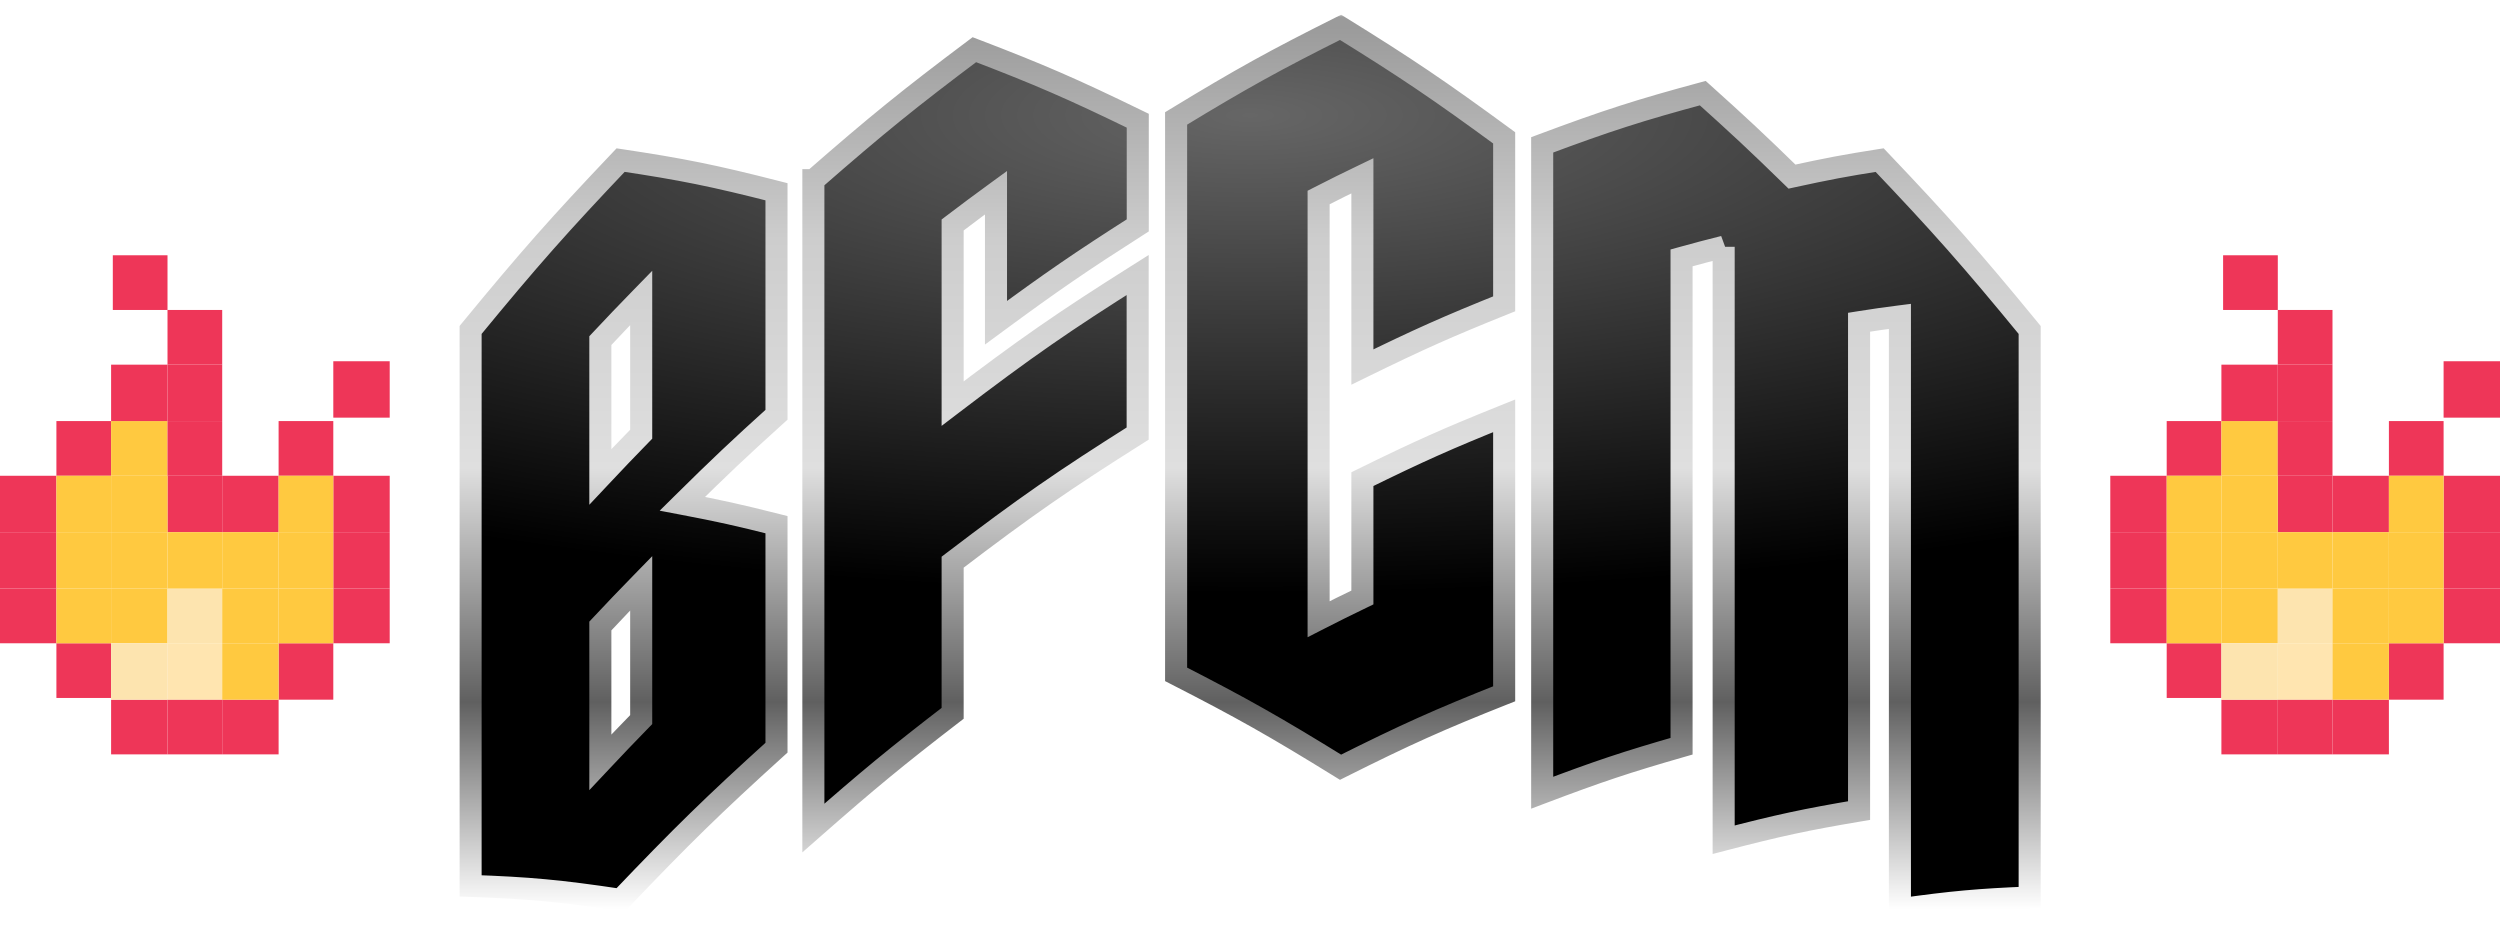<svg width="594" height="220" viewBox="0 0 594 220" fill="none" xmlns="http://www.w3.org/2000/svg">
<g filter="url(#filter0_d_6602_40194)">
<mask id="path-1-outside-1_6602_40194" maskUnits="userSpaceOnUse" x="108.812" y="0" width="377" height="216" fill="black">
<rect fill="white" x="108.812" width="377" height="216"/>
<path d="M404.577 18.637C413.116 26.306 417.386 30.277 425.776 38.468C434.191 36.631 438.362 35.837 446.603 34.546C461.174 49.86 468.323 57.927 482.249 74.903V209.75C470.16 210.246 463.979 210.792 451.418 212.555V71.677C447.546 72.173 445.61 72.446 441.712 73.066V189.1C429.028 191.234 422.574 192.624 409.542 196.024V55.147L409.591 55.122C405.57 56.14 403.559 56.66 399.538 57.777V173.811C386.406 177.583 379.778 179.792 366.423 184.855V30.922C381.838 25.164 389.484 22.707 404.577 18.637ZM147.458 34.546C162.03 36.73 169.452 38.219 184.495 42.066V95.057C175.459 103.222 170.99 107.442 162.128 116.203C170.99 117.891 175.459 118.884 184.495 121.167V174.158C169.452 187.784 162.03 195.031 147.458 210.32C132.887 208.136 125.738 207.491 111.812 206.994V74.903C125.763 57.926 132.912 49.86 147.458 34.546ZM231.509 8.312C246.949 14.219 254.744 17.594 270.333 25.189V50.059C256.804 58.696 250.052 63.312 236.648 73.19V42.29C232.527 45.293 230.467 46.832 226.346 49.959V92.401C243.797 79.098 252.634 72.992 270.308 61.848V99.524C252.634 110.668 243.797 116.774 226.346 130.077V165.992C212.991 176.268 206.363 181.728 193.256 193.244V39.312H193.282C208.424 26.083 216.094 19.878 231.509 8.312ZM318.515 3C334.129 12.655 341.923 17.917 357.388 29.26V68.698C343.984 74.084 337.232 77.087 323.704 83.714V38.27C319.533 40.28 317.473 41.297 313.302 43.432V143.63C317.473 141.495 319.558 140.477 323.704 138.467V110.346C337.232 103.694 343.984 100.691 357.388 95.305V161.351C341.923 167.481 334.129 170.981 318.515 178.799C302.902 169.144 295.057 164.726 279.444 156.734V24.643C295.057 15.137 302.902 10.818 318.515 3ZM152.348 135.092C148.451 139.088 146.514 141.123 142.642 145.243V177.633C146.514 173.513 148.451 171.477 152.348 167.481V135.092ZM152.348 67.283C148.451 71.279 146.515 73.314 142.642 77.435V109.825C146.514 105.705 148.451 103.67 152.348 99.674V67.283Z"/>
</mask>
<path d="M404.577 18.637C413.116 26.306 417.386 30.277 425.776 38.468C434.191 36.631 438.362 35.837 446.603 34.546C461.174 49.86 468.323 57.927 482.249 74.903V209.75C470.16 210.246 463.979 210.792 451.418 212.555V71.677C447.546 72.173 445.61 72.446 441.712 73.066V189.1C429.028 191.234 422.574 192.624 409.542 196.024V55.147L409.591 55.122C405.57 56.14 403.559 56.66 399.538 57.777V173.811C386.406 177.583 379.778 179.792 366.423 184.855V30.922C381.838 25.164 389.484 22.707 404.577 18.637ZM147.458 34.546C162.03 36.73 169.452 38.219 184.495 42.066V95.057C175.459 103.222 170.99 107.442 162.128 116.203C170.99 117.891 175.459 118.884 184.495 121.167V174.158C169.452 187.784 162.03 195.031 147.458 210.32C132.887 208.136 125.738 207.491 111.812 206.994V74.903C125.763 57.926 132.912 49.86 147.458 34.546ZM231.509 8.312C246.949 14.219 254.744 17.594 270.333 25.189V50.059C256.804 58.696 250.052 63.312 236.648 73.19V42.29C232.527 45.293 230.467 46.832 226.346 49.959V92.401C243.797 79.098 252.634 72.992 270.308 61.848V99.524C252.634 110.668 243.797 116.774 226.346 130.077V165.992C212.991 176.268 206.363 181.728 193.256 193.244V39.312H193.282C208.424 26.083 216.094 19.878 231.509 8.312ZM318.515 3C334.129 12.655 341.923 17.917 357.388 29.26V68.698C343.984 74.084 337.232 77.087 323.704 83.714V38.27C319.533 40.28 317.473 41.297 313.302 43.432V143.63C317.473 141.495 319.558 140.477 323.704 138.467V110.346C337.232 103.694 343.984 100.691 357.388 95.305V161.351C341.923 167.481 334.129 170.981 318.515 178.799C302.902 169.144 295.057 164.726 279.444 156.734V24.643C295.057 15.137 302.902 10.818 318.515 3ZM152.348 135.092C148.451 139.088 146.514 141.123 142.642 145.243V177.633C146.514 173.513 148.451 171.477 152.348 167.481V135.092ZM152.348 67.283C148.451 71.279 146.515 73.314 142.642 77.435V109.825C146.514 105.705 148.451 103.67 152.348 99.674V67.283Z" fill="url(#paint0_radial_6602_40194)"/>
<path d="M404.577 18.637L406.328 16.687L405.269 15.736L403.894 16.107L404.577 18.637ZM425.776 38.468L423.945 40.343L424.955 41.329L426.335 41.028L425.776 38.468ZM446.603 34.546L448.502 32.739L447.555 31.744L446.198 31.957L446.603 34.546ZM482.249 74.903H484.869V73.966L484.275 73.241L482.249 74.903ZM482.249 209.75L482.356 212.368L484.869 212.265V209.75H482.249ZM451.418 212.555H448.798V215.569L451.783 215.15L451.418 212.555ZM451.418 71.677H454.039V68.699L451.085 69.077L451.418 71.677ZM441.712 73.066L441.3 70.478L439.092 70.83V73.066H441.712ZM441.712 189.1L442.147 191.684L444.333 191.316V189.1H441.712ZM409.542 196.024H406.921V199.416L410.203 198.56L409.542 196.024ZM409.542 55.147L408.388 52.793L406.921 53.513V55.147H409.542ZM409.591 55.122L410.745 57.475L408.948 52.582L409.591 55.122ZM399.538 57.777L398.836 55.252L396.917 55.785V57.777H399.538ZM399.538 173.811L400.261 176.329L402.158 175.784V173.811H399.538ZM366.423 184.855H363.803V188.652L367.352 187.306L366.423 184.855ZM366.423 30.922L365.506 28.467L363.803 29.103V30.922H366.423ZM147.458 34.546L147.847 31.954L146.498 31.752L145.558 32.741L147.458 34.546ZM184.495 42.066H187.115V40.032L185.144 39.528L184.495 42.066ZM184.495 95.057L186.252 97.001L187.115 96.221V95.057H184.495ZM162.128 116.203L160.286 114.34L156.741 117.845L161.638 118.777L162.128 116.203ZM184.495 121.167H187.115V119.126L185.137 118.626L184.495 121.167ZM184.495 174.158L186.254 176.1L187.115 175.32V174.158H184.495ZM147.458 210.32L147.07 212.912L148.416 213.114L149.356 212.128L147.458 210.32ZM111.812 206.994H109.191V209.523L111.719 209.613L111.812 206.994ZM111.812 74.903L109.787 73.24L109.191 73.965V74.903H111.812ZM231.509 8.312L232.446 5.864L231.094 5.347L229.937 6.215L231.509 8.312ZM270.333 25.189H272.953V23.55L271.48 22.833L270.333 25.189ZM270.333 50.059L271.743 52.267L272.953 51.495V50.059H270.333ZM236.648 73.19H234.027V78.377L238.203 75.3L236.648 73.19ZM236.648 42.29H239.269V37.137L235.104 40.172L236.648 42.29ZM226.346 49.959L224.762 47.871L223.726 48.658V49.959H226.346ZM226.346 92.401H223.726V97.694L227.935 94.485L226.346 92.401ZM270.308 61.848H272.929V57.097L268.91 59.631L270.308 61.848ZM270.308 99.524L271.706 101.741L272.929 100.97V99.524H270.308ZM226.346 130.077L224.757 127.993L223.726 128.78V130.077H226.346ZM226.346 165.992L227.944 168.069L228.967 167.282V165.992H226.346ZM193.256 193.244H190.636V199.035L194.986 195.213L193.256 193.244ZM193.256 39.312V36.691H190.636V39.312H193.256ZM193.282 39.312V41.932H194.265L195.006 41.285L193.282 39.312ZM318.515 3L319.893 0.771L318.65 0.002L317.342 0.657L318.515 3ZM357.388 29.26H360.009V27.932L358.938 27.147L357.388 29.26ZM357.388 68.698L358.365 71.13L360.009 70.469V68.698H357.388ZM323.704 83.714H321.083V87.916L324.856 86.067L323.704 83.714ZM323.704 38.27H326.324V34.097L322.566 35.909L323.704 38.27ZM313.302 43.432L312.108 41.099L310.682 41.829V43.432H313.302ZM313.302 143.63H310.682V147.915L314.496 145.963L313.302 143.63ZM323.704 138.467L324.847 140.825L326.324 140.108V138.467H323.704ZM323.704 110.346L322.547 107.994L321.083 108.714V110.346H323.704ZM357.388 95.305H360.009V91.427L356.411 92.873L357.388 95.305ZM357.388 161.351L358.354 163.787L360.009 163.131V161.351H357.388ZM318.515 178.799L317.137 181.028L318.381 181.797L319.688 181.142L318.515 178.799ZM279.444 156.734H276.823V158.337L278.25 159.067L279.444 156.734ZM279.444 24.643L278.081 22.404L276.823 23.17V24.643H279.444ZM152.348 135.092H154.969V128.651L150.472 133.262L152.348 135.092ZM142.642 145.243L140.733 143.448L140.022 144.205V145.243H142.642ZM142.642 177.633H140.022V184.247L144.552 179.428L142.642 177.633ZM152.348 167.481L154.224 169.311L154.969 168.548V167.481H152.348ZM152.348 67.283H154.969V60.843L150.472 65.454L152.348 67.283ZM142.642 77.435L140.733 75.64L140.022 76.396V77.435H142.642ZM142.642 109.825H140.022V116.44L144.552 111.62L142.642 109.825ZM152.348 99.674L154.224 101.504L154.969 100.74V99.674H152.348ZM404.577 18.637L402.826 20.586C411.34 28.234 415.583 32.18 423.945 40.343L425.776 38.468L427.606 36.593C419.188 28.374 414.891 24.378 406.328 16.687L404.577 18.637ZM425.776 38.468L426.335 41.028C434.704 39.202 438.823 38.417 447.008 37.135L446.603 34.546L446.198 31.957C437.9 33.256 433.678 34.061 425.217 35.907L425.776 38.468ZM446.603 34.546L444.705 36.352C459.231 51.62 466.337 59.638 480.222 76.565L482.249 74.903L484.275 73.241C470.308 56.215 463.117 48.1 448.502 32.739L446.603 34.546ZM482.249 74.903H479.628V209.75H482.249H484.869V74.903H482.249ZM482.249 209.75L482.141 207.132C469.966 207.632 463.7 208.185 451.054 209.96L451.418 212.555L451.783 215.15C464.258 213.4 470.353 212.861 482.356 212.368L482.249 209.75ZM451.418 212.555H454.039V71.677H451.418H448.798V212.555H451.418ZM451.418 71.677L451.085 69.077C447.19 69.577 445.227 69.853 441.3 70.478L441.712 73.066L442.124 75.654C445.993 75.038 447.902 74.769 451.752 74.276L451.418 71.677ZM441.712 73.066H439.092V189.1H441.712H444.333V73.066H441.712ZM441.712 189.1L441.278 186.515C428.513 188.663 421.983 190.07 408.88 193.489L409.542 196.024L410.203 198.56C423.164 195.178 429.543 193.805 442.147 191.684L441.712 189.1ZM409.542 196.024H412.162V55.147H409.542H406.921V196.024H409.542ZM409.542 55.147L410.695 57.5L410.745 57.475L409.591 55.122L408.438 52.769L408.388 52.793L409.542 55.147ZM409.591 55.122L408.948 52.582C404.915 53.602 402.883 54.128 398.836 55.252L399.538 57.777L400.239 60.302C404.235 59.193 406.225 58.677 410.234 57.663L409.591 55.122ZM399.538 57.777H396.917V173.811H399.538H402.158V57.777H399.538ZM399.538 173.811L398.814 171.292C385.611 175.085 378.914 177.317 365.494 182.405L366.423 184.855L367.352 187.306C380.642 182.267 387.202 180.081 400.261 176.329L399.538 173.811ZM366.423 184.855H369.044V30.922H366.423H363.803V184.855H366.423ZM366.423 30.922L367.34 33.377C382.682 27.646 390.249 25.215 405.259 21.167L404.577 18.637L403.894 16.107C388.719 20.199 380.995 22.681 365.506 28.467L366.423 30.922ZM147.458 34.546L147.07 37.138C161.552 39.308 168.887 40.78 183.845 44.605L184.495 42.066L185.144 39.528C170.016 35.659 162.507 34.152 147.847 31.954L147.458 34.546ZM184.495 42.066H181.874V95.057H184.495H187.115V42.066H184.495ZM184.495 95.057L182.738 93.112C173.673 101.304 169.176 105.551 160.286 114.34L162.128 116.203L163.971 118.067C172.805 109.333 177.245 105.14 186.252 97.001L184.495 95.057ZM162.128 116.203L161.638 118.777C170.447 120.455 174.865 121.436 183.853 123.708L184.495 121.167L185.137 118.626C176.053 116.331 171.533 115.327 162.619 113.629L162.128 116.203ZM184.495 121.167H181.874V174.158H184.495H187.115V121.167H184.495ZM184.495 174.158L182.735 172.216C167.643 185.887 160.175 193.179 145.561 208.512L147.458 210.32L149.356 212.128C163.884 196.884 171.261 189.682 186.254 176.1L184.495 174.158ZM147.458 210.32L147.847 207.729C133.179 205.53 125.931 204.875 111.905 204.375L111.812 206.994L111.719 209.613C125.545 210.106 132.595 210.742 147.07 212.912L147.458 210.32ZM111.812 206.994H114.433V74.903H111.812H109.191V206.994H111.812ZM111.812 74.903L113.837 76.567C127.748 59.639 134.855 51.619 149.359 36.351L147.458 34.546L145.558 32.741C130.969 48.1 123.778 56.214 109.787 73.24L111.812 74.903ZM231.509 8.312L230.573 10.759C245.939 16.638 253.664 19.983 269.185 27.544L270.333 25.189L271.48 22.833C255.824 15.205 247.959 11.799 232.446 5.864L231.509 8.312ZM270.333 25.189H267.712V50.059H270.333H272.953V25.189H270.333ZM270.333 50.059L268.922 47.85C255.345 56.518 248.545 61.167 235.093 71.081L236.648 73.19L238.203 75.3C251.559 65.457 258.263 60.873 271.743 52.267L270.333 50.059ZM236.648 73.19H239.269V42.29H236.648H234.027V73.19H236.648ZM236.648 42.29L235.104 40.172C230.968 43.187 228.894 44.736 224.762 47.871L226.346 49.959L227.93 52.047C232.039 48.928 234.086 47.4 238.191 44.408L236.648 42.29ZM226.346 49.959H223.726V92.401H226.346H228.967V49.959H226.346ZM226.346 92.401L227.935 94.485C245.324 81.229 254.097 75.167 271.706 64.064L270.308 61.848L268.91 59.631C251.171 70.816 242.27 76.967 224.757 90.317L226.346 92.401ZM270.308 61.848H267.688V99.524H270.308H272.929V61.848H270.308ZM270.308 99.524L268.91 97.308C251.171 108.493 242.27 114.643 224.757 127.993L226.346 130.077L227.935 132.161C245.324 118.905 254.097 112.844 271.706 101.741L270.308 99.524ZM226.346 130.077H223.726V165.992H226.346H228.967V130.077H226.346ZM226.346 165.992L224.748 163.915C211.347 174.227 204.674 179.723 191.527 191.276L193.256 193.244L194.986 195.213C208.052 183.732 214.636 178.309 227.944 168.069L226.346 165.992ZM193.256 193.244H195.877V39.312H193.256H190.636V193.244H193.256ZM193.256 39.312V41.932H193.282V39.312V36.691H193.256V39.312ZM193.282 39.312L195.006 41.285C210.1 28.098 217.72 21.934 233.082 10.408L231.509 8.312L229.937 6.215C214.469 17.821 206.748 24.067 191.558 37.338L193.282 39.312ZM318.515 3L317.137 5.229C332.69 14.846 340.427 20.07 355.838 31.373L357.388 29.26L358.938 27.147C343.42 15.765 335.568 10.464 319.893 0.771L318.515 3ZM357.388 29.26H354.768V68.698H357.388H360.009V29.26H357.388ZM357.388 68.698L356.411 66.267C342.946 71.677 336.135 74.706 322.551 81.361L323.704 83.714L324.856 86.067C338.328 79.468 345.022 76.491 358.365 71.13L357.388 68.698ZM323.704 83.714H326.324V38.27H323.704H321.083V83.714H323.704ZM323.704 38.27L322.566 35.909C318.379 37.927 316.3 38.954 312.108 41.099L313.302 43.432L314.496 45.764C318.646 43.641 320.687 42.633 324.842 40.63L323.704 38.27ZM313.302 43.432H310.682V143.63H313.302H315.923V43.432H313.302ZM313.302 143.63L314.496 145.963C318.643 143.84 320.709 142.831 324.847 140.825L323.704 138.467L322.56 136.109C318.407 138.123 316.303 139.15 312.108 141.297L313.302 143.63ZM323.704 138.467H326.324V110.346H323.704H321.083V138.467H323.704ZM323.704 110.346L324.86 112.697C338.33 106.074 345.022 103.098 358.365 97.736L357.388 95.305L356.411 92.873C342.945 98.284 336.134 101.314 322.547 107.994L323.704 110.346ZM357.388 95.305H354.768V161.351H357.388H360.009V95.305H357.388ZM357.388 161.351L356.422 158.914C340.884 165.074 333.02 168.605 317.342 176.456L318.515 178.799L319.688 181.142C335.238 173.356 342.963 169.888 358.354 163.787L357.388 161.351ZM318.515 178.799L319.893 176.57C304.221 166.879 296.316 162.426 280.638 154.402L279.444 156.734L278.25 159.067C293.799 167.026 301.582 171.409 317.137 181.028L318.515 178.799ZM279.444 156.734H282.064V24.643H279.444H276.823V156.734H279.444ZM279.444 24.643L280.807 26.881C296.358 17.413 304.139 13.129 319.688 5.343L318.515 3L317.342 0.657C301.664 8.507 293.757 12.861 278.081 22.404L279.444 24.643ZM152.348 135.092L150.472 133.262C146.561 137.272 144.613 139.32 140.733 143.448L142.642 145.243L144.552 147.038C148.416 142.927 150.341 140.903 154.224 136.922L152.348 135.092ZM142.642 145.243H140.022V177.633H142.642H145.263V145.243H142.642ZM142.642 177.633L144.552 179.428C148.416 175.316 150.341 173.293 154.224 169.311L152.348 167.481L150.472 165.652C146.561 169.662 144.613 171.709 140.733 175.838L142.642 177.633ZM152.348 167.481H154.969V135.092H152.348H149.728V167.481H152.348ZM152.348 67.283L150.472 65.454C146.561 69.464 144.613 71.511 140.733 75.64L142.642 77.435L144.552 79.229C148.416 75.118 150.341 73.095 154.224 69.113L152.348 67.283ZM142.642 77.435H140.022V109.825H142.642H145.263V77.435H142.642ZM142.642 109.825L144.552 111.62C148.416 107.509 150.341 105.485 154.224 101.504L152.348 99.674L150.472 97.844C146.561 101.854 144.613 103.902 140.733 108.03L142.642 109.825ZM152.348 99.674H154.969V67.283H152.348H149.728V99.674H152.348Z" fill="url(#paint1_linear_6602_40194)" mask="url(#path-1-outside-1_6602_40194)"/>
</g>
<g filter="url(#filter1_d_6602_40194)">
<rect y="136.351" width="13.402" height="12.996" fill="#EE3658"/>
<rect x="13.402" y="149.347" width="12.996" height="12.996" fill="#EE3658"/>
<rect y="122.949" width="13.402" height="13.402" fill="#EE3658"/>
<rect y="109.548" width="13.402" height="13.402" fill="#EE3658"/>
<rect x="13.402" y="96.552" width="12.996" height="12.996" fill="#EE3658"/>
<rect x="26.398" y="96.552" width="13.402" height="12.996" fill="#FFC940"/>
<rect x="39.8" y="96.552" width="12.996" height="12.996" fill="#EE3658"/>
<rect x="66.196" y="96.552" width="12.996" height="12.996" fill="#EE3658"/>
<rect x="79.192" y="109.548" width="13.402" height="13.402" fill="#EE3658"/>
<rect x="79.192" y="122.949" width="13.402" height="13.402" fill="#EE3658"/>
<rect x="79.192" y="136.351" width="13.402" height="12.996" fill="#EE3658"/>
<rect x="66.196" y="149.347" width="12.996" height="13.402" fill="#EE3658"/>
<rect x="52.795" y="109.548" width="13.402" height="13.402" fill="#EE3658"/>
<rect x="52.795" y="162.749" width="13.402" height="12.996" fill="#EE3658"/>
<rect x="39.8" y="109.548" width="12.996" height="13.402" fill="#EE3658"/>
<rect x="39.8" y="162.749" width="12.996" height="12.996" fill="#EE3658"/>
<rect x="26.398" y="162.749" width="13.402" height="12.996" fill="#EE3658"/>
<rect x="26.398" y="83.15" width="13.402" height="13.402" fill="#EE3658"/>
<rect x="79.192" y="82.338" width="13.402" height="13.402" fill="#EE3658"/>
<rect x="39.8" y="83.15" width="12.996" height="13.402" fill="#EE3658"/>
<rect x="39.8" y="70.154" width="12.996" height="12.996" fill="#EE3658"/>
<rect x="26.804" y="57.159" width="12.996" height="12.996" fill="#EE3658"/>
<rect x="13.402" y="136.351" width="12.996" height="12.996" fill="#FFC940"/>
<rect x="13.402" y="122.949" width="12.996" height="13.402" fill="#FFC940"/>
<rect x="13.402" y="109.548" width="12.996" height="13.402" fill="#FFC940"/>
<rect x="26.398" y="109.548" width="13.402" height="13.402" fill="#FFC940"/>
<rect x="26.398" y="122.949" width="13.402" height="13.402" fill="#FFC940"/>
<rect x="26.398" y="136.351" width="13.402" height="12.996" fill="#FFC940"/>
<rect x="26.398" y="149.347" width="13.402" height="13.402" fill="#FDE4AF"/>
<rect x="39.8" y="136.351" width="12.996" height="12.996" fill="#FDE4AF"/>
<rect x="39.8" y="122.949" width="12.996" height="13.402" fill="#FFC940"/>
<rect x="39.8" y="149.347" width="12.996" height="13.402" fill="#FFDF9D" fill-opacity="0.801"/>
<rect x="52.795" y="122.949" width="13.402" height="13.402" fill="#FFC940"/>
<rect x="52.795" y="136.351" width="13.402" height="12.996" fill="#FFC940"/>
<rect x="66.196" y="122.949" width="12.996" height="13.402" fill="#FFC940"/>
<rect x="66.196" y="136.351" width="12.996" height="12.996" fill="#FFC940"/>
<rect x="52.795" y="149.347" width="13.402" height="13.402" fill="#FFC940"/>
<rect x="66.196" y="109.548" width="12.996" height="13.402" fill="#FFC940"/>
</g>
<g filter="url(#filter2_d_6602_40194)">
<rect x="501.406" y="136.351" width="13.402" height="12.996" fill="#EE3658"/>
<rect x="514.808" y="149.347" width="12.996" height="12.996" fill="#EE3658"/>
<rect x="501.406" y="122.949" width="13.402" height="13.402" fill="#EE3658"/>
<rect x="501.406" y="109.548" width="13.402" height="13.402" fill="#EE3658"/>
<rect x="514.808" y="96.552" width="12.996" height="12.996" fill="#EE3658"/>
<rect x="527.804" y="96.552" width="13.402" height="12.996" fill="#FFC940"/>
<rect x="541.205" y="96.552" width="12.996" height="12.996" fill="#EE3658"/>
<rect x="567.603" y="96.552" width="12.996" height="12.996" fill="#EE3658"/>
<rect x="580.598" y="109.548" width="13.402" height="13.402" fill="#EE3658"/>
<rect x="580.598" y="122.949" width="13.402" height="13.402" fill="#EE3658"/>
<rect x="580.598" y="136.351" width="13.402" height="12.996" fill="#EE3658"/>
<rect x="567.603" y="149.347" width="12.996" height="13.402" fill="#EE3658"/>
<rect x="554.2" y="109.548" width="13.402" height="13.402" fill="#EE3658"/>
<rect x="554.2" y="162.749" width="13.402" height="12.996" fill="#EE3658"/>
<rect x="541.205" y="109.548" width="12.996" height="13.402" fill="#EE3658"/>
<rect x="541.205" y="162.749" width="12.996" height="12.996" fill="#EE3658"/>
<rect x="527.804" y="162.749" width="13.402" height="12.996" fill="#EE3658"/>
<rect x="527.804" y="83.15" width="13.402" height="13.402" fill="#EE3658"/>
<rect x="580.598" y="82.338" width="13.402" height="13.402" fill="#EE3658"/>
<rect x="541.205" y="83.15" width="12.996" height="13.402" fill="#EE3658"/>
<rect x="541.205" y="70.154" width="12.996" height="12.996" fill="#EE3658"/>
<rect x="528.209" y="57.159" width="12.996" height="12.996" fill="#EE3658"/>
<rect x="514.808" y="136.351" width="12.996" height="12.996" fill="#FFC940"/>
<rect x="514.808" y="122.949" width="12.996" height="13.402" fill="#FFC940"/>
<rect x="514.808" y="109.548" width="12.996" height="13.402" fill="#FFC940"/>
<rect x="527.804" y="109.548" width="13.402" height="13.402" fill="#FFC940"/>
<rect x="527.804" y="122.949" width="13.402" height="13.402" fill="#FFC940"/>
<rect x="527.804" y="136.351" width="13.402" height="12.996" fill="#FFC940"/>
<rect x="527.804" y="149.347" width="13.402" height="13.402" fill="#FDE4AF"/>
<rect x="541.205" y="136.351" width="12.996" height="12.996" fill="#FDE4AF"/>
<rect x="541.205" y="122.949" width="12.996" height="13.402" fill="#FFC940"/>
<rect x="541.205" y="149.347" width="12.996" height="13.402" fill="#FFDF9D" fill-opacity="0.801"/>
<rect x="554.2" y="122.949" width="13.402" height="13.402" fill="#FFC940"/>
<rect x="554.2" y="136.351" width="13.402" height="12.996" fill="#FFC940"/>
<rect x="567.603" y="122.949" width="12.996" height="13.402" fill="#FFC940"/>
<rect x="567.603" y="136.351" width="12.996" height="12.996" fill="#FFC940"/>
<rect x="554.2" y="149.347" width="13.402" height="13.402" fill="#FFC940"/>
<rect x="567.603" y="109.548" width="12.996" height="13.402" fill="#FFC940"/>
</g>
<defs>
<filter id="filter0_d_6602_40194" x="109.191" y="0.002" width="375.678" height="219.061" filterUnits="userSpaceOnUse" color-interpolation-filters="sRGB">
<feFlood flood-opacity="0" result="BackgroundImageFix"/>
<feColorMatrix in="SourceAlpha" type="matrix" values="0 0 0 0 0 0 0 0 0 0 0 0 0 0 0 0 0 0 127 0" result="hardAlpha"/>
<feOffset dy="3.494"/>
<feComposite in2="hardAlpha" operator="out"/>
<feColorMatrix type="matrix" values="0 0 0 0 0 0 0 0 0 0 0 0 0 0 0 0 0 0 1 0"/>
<feBlend mode="normal" in2="BackgroundImageFix" result="effect1_dropShadow_6602_40194"/>
<feBlend mode="normal" in="SourceGraphic" in2="effect1_dropShadow_6602_40194" result="shape"/>
</filter>
<filter id="filter1_d_6602_40194" x="0" y="57.159" width="92.594" height="122.08" filterUnits="userSpaceOnUse" color-interpolation-filters="sRGB">
<feFlood flood-opacity="0" result="BackgroundImageFix"/>
<feColorMatrix in="SourceAlpha" type="matrix" values="0 0 0 0 0 0 0 0 0 0 0 0 0 0 0 0 0 0 127 0" result="hardAlpha"/>
<feOffset dy="3.494"/>
<feComposite in2="hardAlpha" operator="out"/>
<feColorMatrix type="matrix" values="0 0 0 0 0 0 0 0 0 0 0 0 0 0 0 0 0 0 0.14 0"/>
<feBlend mode="normal" in2="BackgroundImageFix" result="effect1_dropShadow_6602_40194"/>
<feBlend mode="normal" in="SourceGraphic" in2="effect1_dropShadow_6602_40194" result="shape"/>
</filter>
<filter id="filter2_d_6602_40194" x="501.406" y="57.159" width="92.593" height="122.08" filterUnits="userSpaceOnUse" color-interpolation-filters="sRGB">
<feFlood flood-opacity="0" result="BackgroundImageFix"/>
<feColorMatrix in="SourceAlpha" type="matrix" values="0 0 0 0 0 0 0 0 0 0 0 0 0 0 0 0 0 0 127 0" result="hardAlpha"/>
<feOffset dy="3.494"/>
<feComposite in2="hardAlpha" operator="out"/>
<feColorMatrix type="matrix" values="0 0 0 0 0 0 0 0 0 0 0 0 0 0 0 0 0 0 0.14 0"/>
<feBlend mode="normal" in2="BackgroundImageFix" result="effect1_dropShadow_6602_40194"/>
<feBlend mode="normal" in="SourceGraphic" in2="effect1_dropShadow_6602_40194" result="shape"/>
</filter>
<radialGradient id="paint0_radial_6602_40194" cx="0" cy="0" r="1" gradientUnits="userSpaceOnUse" gradientTransform="translate(297.03 23.965) rotate(90) scale(113.559 391.371)">
<stop stop-color="#666666"/>
<stop offset="1"/>
</radialGradient>
<linearGradient id="paint1_linear_6602_40194" x1="297.03" y1="3" x2="297.03" y2="212.555" gradientUnits="userSpaceOnUse">
<stop stop-color="#9B9B9B"/>
<stop offset="0.24" stop-color="#CDCDCD"/>
<stop offset="0.5" stop-color="#DFDFDF"/>
<stop offset="0.765" stop-color="#606060"/>
<stop offset="1" stop-color="white"/>
</linearGradient>
</defs>
</svg>
